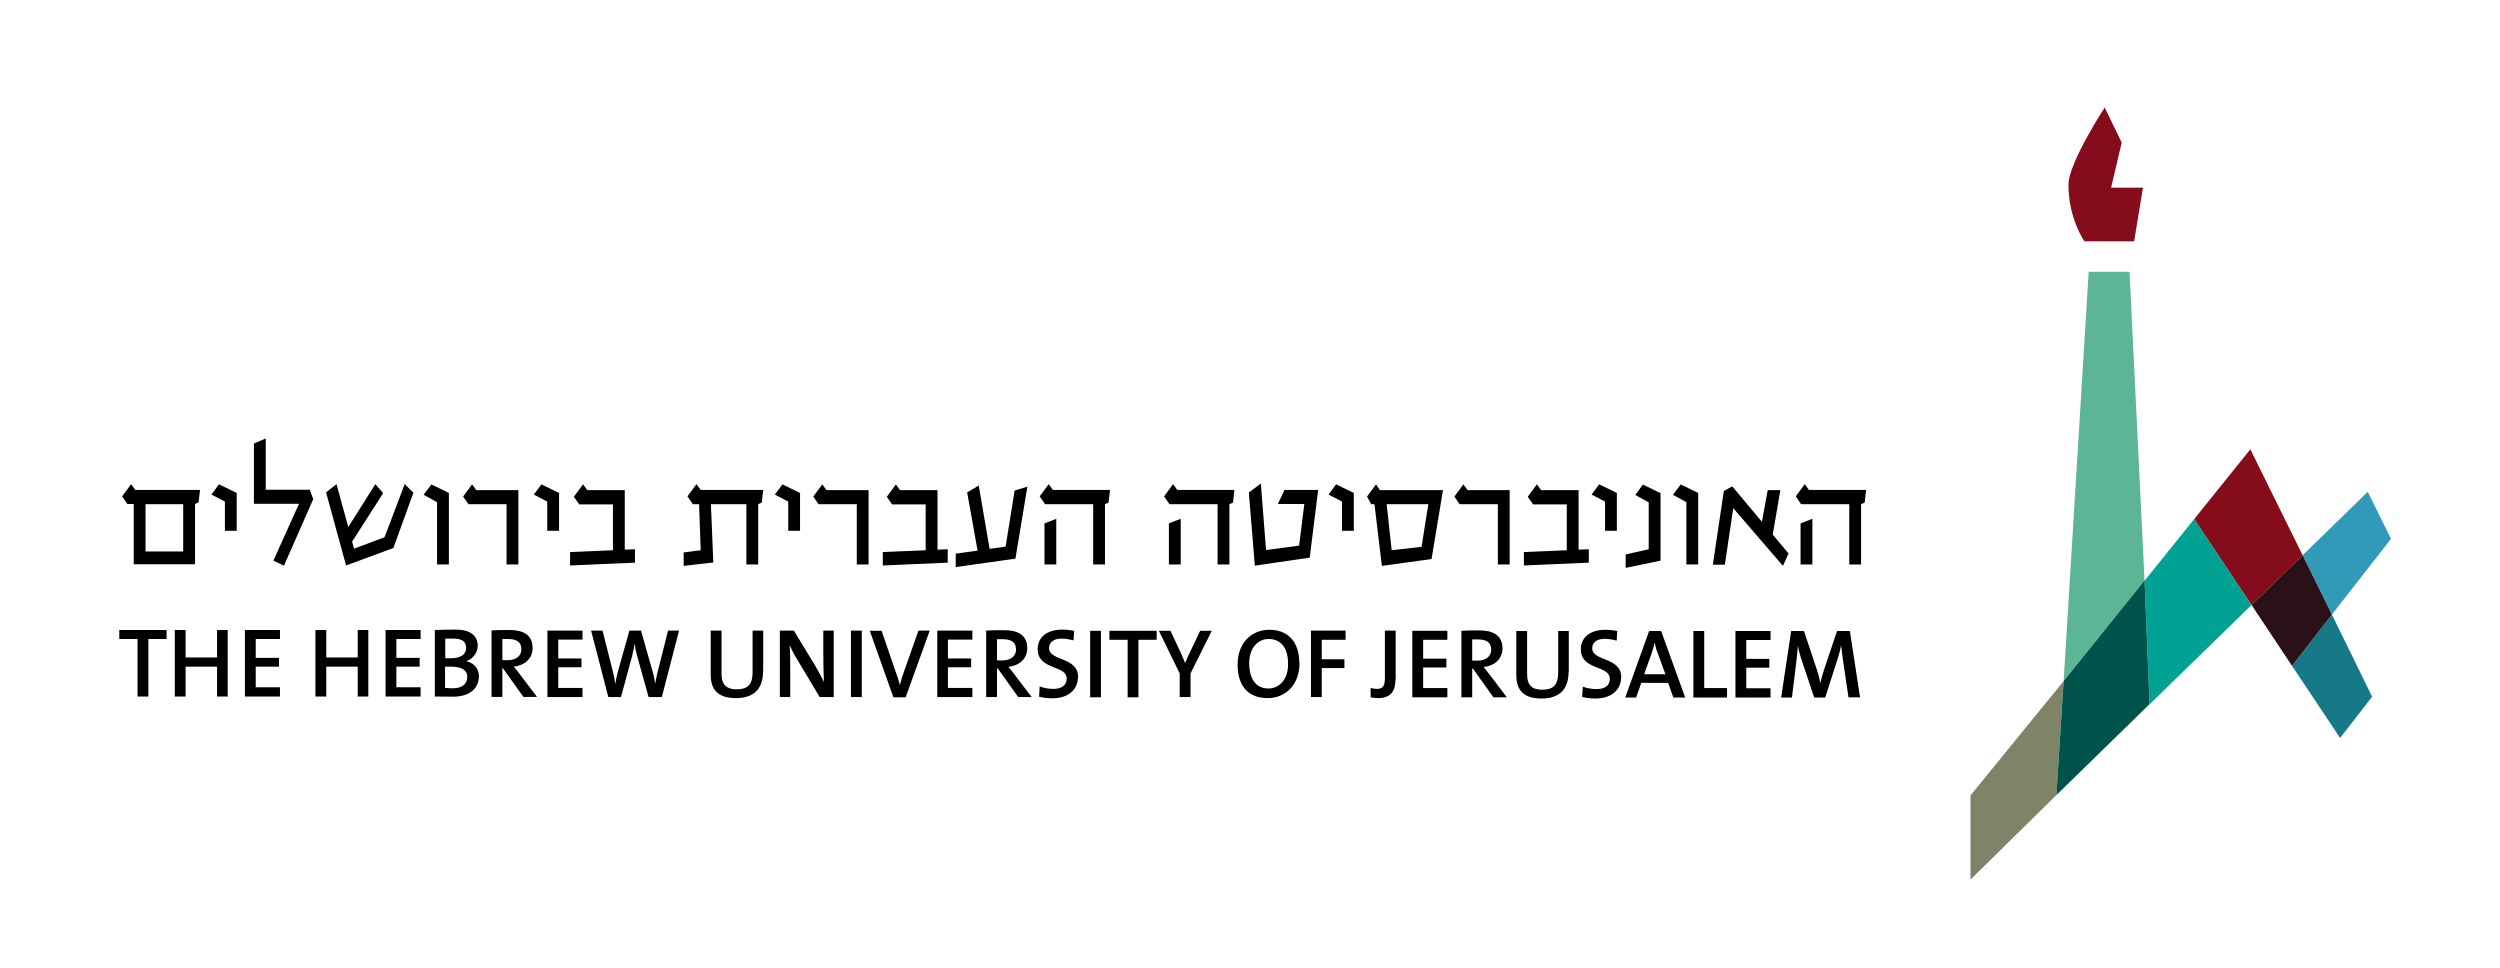 <svg width="93" height="36" viewBox="0 0 93 36" fill="none" xmlns="http://www.w3.org/2000/svg">
<g clip-path="url(#clip0_4_15544)">
<path d="M7.441 18.226H5.034L4.878 18.01L4.542 18.465L4.736 18.748H4.974V20.991H7.255V18.748L7.389 18.688L7.441 18.219V18.226ZM6.815 20.514H5.414V18.755H6.815V20.514ZM8.149 18.018L8.805 18.338V19.747H8.366V18.659L7.866 18.398L8.149 18.01V18.018ZM9.446 16.497L9.886 16.311V18.219H11.525L11.652 18.569L10.564 21.043L10.169 20.857L11.123 18.741H9.446V16.49V16.497ZM15.051 18.018L14.305 19.985L13.172 20.41L13.098 20.149L14.253 18.346L13.963 18.01L12.956 19.605L12.517 18.01L12.129 18.316L12.874 21.036L14.633 20.387L15.379 18.331L15.043 17.995L15.051 18.018ZM16.042 18.018L16.698 18.338V20.999H16.258V18.681L15.759 18.405L16.049 18.018H16.042ZM17.428 18.755L17.227 18.472L17.562 18.018L17.719 18.234H19.284V20.999H18.844V18.755H17.421H17.428ZM20.141 18.018L20.797 18.338V19.747H20.357V18.659L19.858 18.398L20.148 18.01L20.141 18.018ZM21.691 18.018L21.848 18.234H23.241V20.447L23.621 20.432V20.931L21.207 21.036V20.537L22.802 20.469V18.763H21.549L21.348 18.48L21.684 18.025L21.691 18.018ZM25.768 18.755H26.006L26.066 20.469L25.432 20.551V21.051L26.535 20.924L26.446 18.755H27.765V20.999H28.205V18.755L28.339 18.696L28.391 18.226H26.066L25.909 18.01L25.574 18.465L25.768 18.748V18.755ZM29.107 18.018L29.762 18.338V19.747H29.323V18.659L28.823 18.398L29.114 18.01L29.107 18.018ZM30.448 18.755L30.254 18.472L30.59 18.018L30.746 18.234H32.311V20.999H31.872V18.755H30.448ZM33.325 18.018L33.481 18.234H34.875V20.447L35.255 20.432V20.931L32.84 21.036V20.537L34.435 20.469V18.763H33.183L32.989 18.48L33.325 18.025V18.018ZM38.229 18.1L37.744 18.249L37.409 20.335L36.813 20.417L36.41 18.062L35.978 18.316L36.366 20.484L35.553 20.596V21.095L37.774 20.782L38.221 18.092L38.229 18.1ZM38.87 18.755H40.666V20.999H41.105V18.755L41.24 18.696L41.292 18.226H39.168L39.011 18.01L38.676 18.465L38.87 18.748V18.755ZM39.294 19.299V20.999H38.855V19.471L39.294 19.299ZM43.498 18.755H45.294V20.999H45.734V18.755L45.868 18.696L45.92 18.226H43.796L43.639 18.01L43.304 18.465L43.498 18.748V18.755ZM43.923 19.299V20.999H43.483V19.471L43.923 19.299ZM46.457 18.323L46.68 21.043L48.722 20.745L49.035 18.226H47.783L47.537 18.748H48.521L48.327 20.298L47.097 20.462L46.904 17.988L46.464 18.316L46.457 18.323ZM49.706 18.018L50.362 18.338V19.747H49.922V18.659L49.423 18.398L49.706 18.01V18.018ZM51.331 18.234H53.678L53.254 20.797L51.405 21.051L51.13 18.755H51.01L50.854 18.472L51.189 18.018L51.331 18.234ZM52.881 20.35L53.134 18.755H51.584L51.77 20.469L52.881 20.343V20.35ZM54.297 18.755L54.103 18.472L54.438 18.018L54.595 18.234H56.16V20.999H55.72V18.755H54.297ZM57.174 18.018L57.33 18.234H58.724V20.447L59.104 20.432V20.931L56.689 21.036V20.537L58.284 20.469V18.763H57.032L56.831 18.48L57.166 18.025L57.174 18.018ZM59.492 18.018L60.147 18.338V19.747H59.708V18.659L59.208 18.398L59.492 18.01V18.018ZM61.772 18.338V20.857L60.475 21.125V20.626L61.332 20.432V18.688L60.833 18.413L61.116 18.025L61.772 18.346V18.338ZM62.517 18.018L63.173 18.338V20.999H62.733V18.681L62.234 18.405L62.525 18.018H62.517ZM65.946 19.888L66.229 18.234H65.759L65.543 19.411L64.44 18.092L64.127 18.264L63.717 21.006H64.164L64.477 18.904L66.326 21.051L66.534 20.589L65.946 19.888ZM66.996 18.755H68.793V20.999H69.232V18.755L69.366 18.696L69.419 18.226H67.294L67.138 18.01L66.803 18.465L66.996 18.748V18.755ZM67.421 19.299V20.999H66.981V19.471L67.421 19.299Z" fill="black"/>
<path d="M6.197 23.771V23.436H4.438V23.771H5.116V25.91H5.519V23.771H6.197ZM8.47 25.91V23.436H8.075V24.457H6.905V23.436H6.502V25.91H6.905V24.8H8.075V25.91H8.47ZM10.415 25.91V25.567H9.513V24.8H10.378V24.472H9.513V23.771H10.415V23.436H9.111V25.91H10.415ZM13.702 25.91V23.436H13.307V24.457H12.137V23.436H11.734V25.91H12.137V24.8H13.307V25.91H13.702ZM15.647 25.91V25.567H14.745V24.8H15.61V24.472H14.745V23.771H15.647V23.436H14.343V25.91H15.647ZM17.816 25.165C17.816 24.911 17.666 24.665 17.346 24.598C17.599 24.502 17.771 24.278 17.771 24.024C17.771 23.645 17.495 23.421 16.951 23.421C16.653 23.421 16.37 23.428 16.176 23.436V25.91C16.452 25.91 16.698 25.917 16.847 25.917C17.607 25.917 17.816 25.485 17.816 25.157M17.346 24.084C17.346 24.33 17.152 24.487 16.78 24.487C16.698 24.487 16.631 24.487 16.564 24.487V23.756C16.66 23.756 16.765 23.756 16.877 23.756C17.227 23.756 17.339 23.898 17.339 24.099M17.383 25.18C17.383 25.426 17.212 25.604 16.847 25.604C16.72 25.604 16.623 25.597 16.556 25.59V24.8C16.608 24.8 16.742 24.8 16.78 24.8C17.13 24.8 17.383 24.904 17.383 25.187M19.977 25.925L19.321 25.06C19.261 24.978 19.179 24.882 19.112 24.8C19.515 24.755 19.813 24.502 19.813 24.107C19.813 23.615 19.463 23.436 18.948 23.436C18.673 23.436 18.464 23.436 18.285 23.451V25.925H18.688V24.852H18.703L19.47 25.925H19.969H19.977ZM19.396 24.151C19.396 24.397 19.202 24.561 18.881 24.561C18.792 24.561 18.725 24.561 18.688 24.554V23.771C18.747 23.771 18.822 23.771 18.896 23.771C19.232 23.771 19.396 23.89 19.396 24.159M21.669 25.932V25.59H20.767V24.822H21.631V24.494H20.767V23.794H21.669V23.458H20.364V25.932H21.669ZM25.253 23.458H24.851L24.463 25.001C24.426 25.135 24.404 25.276 24.374 25.433C24.352 25.276 24.314 25.113 24.277 24.978L23.845 23.458H23.413L22.988 24.978C22.943 25.128 22.913 25.284 22.891 25.448C22.869 25.284 22.839 25.128 22.794 24.963L22.414 23.458H21.989L22.63 25.932H23.1L23.517 24.397C23.554 24.241 23.584 24.092 23.606 23.943C23.629 24.099 23.659 24.256 23.703 24.405L24.128 25.932H24.62L25.261 23.458H25.253ZM28.391 24.978V23.458H27.996V25.008C27.996 25.47 27.81 25.642 27.407 25.642C26.953 25.642 26.841 25.396 26.841 25.06V23.458H26.438V25.09C26.438 25.545 26.602 25.97 27.378 25.97C28.026 25.97 28.384 25.642 28.384 24.978M31.014 25.932V23.458H30.627V24.189C30.627 24.554 30.634 25.083 30.649 25.366C30.56 25.187 30.456 24.986 30.351 24.807L29.531 23.458H29.01V25.932H29.397V25.098C29.397 24.747 29.397 24.241 29.375 24.002C29.449 24.166 29.539 24.345 29.651 24.524L30.493 25.932H31.007H31.014ZM32.058 23.458H31.655V25.932H32.058V23.458ZM34.577 23.458H34.167L33.638 24.956C33.563 25.157 33.519 25.314 33.474 25.485C33.429 25.299 33.37 25.128 33.317 24.986L32.796 23.466H32.356L33.235 25.94H33.69L34.584 23.466L34.577 23.458ZM36.172 25.932V25.59H35.263V24.822H36.127V24.494H35.263V23.794H36.172V23.458H34.867V25.932H36.172ZM38.378 25.932L37.722 25.068C37.662 24.986 37.58 24.889 37.513 24.807C37.916 24.762 38.214 24.509 38.214 24.114C38.214 23.622 37.864 23.443 37.349 23.443C37.074 23.443 36.865 23.443 36.686 23.458V25.932H37.088V24.859H37.111L37.878 25.932H38.378ZM37.797 24.159C37.797 24.405 37.603 24.569 37.282 24.569C37.193 24.569 37.126 24.569 37.088 24.561V23.779C37.148 23.779 37.223 23.779 37.297 23.779C37.633 23.779 37.797 23.898 37.797 24.166M40.107 25.195C40.107 24.419 39.026 24.606 39.026 24.107C39.026 23.905 39.183 23.756 39.488 23.756C39.637 23.756 39.794 23.786 39.935 23.823L39.958 23.466C39.809 23.436 39.66 23.421 39.511 23.421C38.937 23.421 38.601 23.719 38.601 24.144C38.601 24.941 39.682 24.725 39.682 25.247C39.682 25.515 39.458 25.627 39.19 25.627C39.011 25.627 38.818 25.59 38.676 25.537L38.654 25.917C38.795 25.955 38.974 25.977 39.153 25.977C39.742 25.977 40.099 25.649 40.099 25.195M40.956 23.466H40.554V25.94H40.956V23.466ZM43.028 23.801V23.466H41.27V23.801H41.948V25.94H42.35V23.801H43.036H43.028ZM45.07 23.466H44.646L44.295 24.203C44.221 24.36 44.146 24.516 44.087 24.665C44.034 24.531 43.975 24.397 43.908 24.248L43.542 23.466H43.11L43.885 25.053V25.932H44.288V25.053L45.078 23.466H45.07ZM48.335 24.673C48.335 23.846 47.888 23.428 47.224 23.428C46.561 23.428 46.039 23.905 46.039 24.725C46.039 25.485 46.404 25.97 47.157 25.97C47.813 25.97 48.342 25.485 48.342 24.665M47.917 24.703C47.917 25.321 47.552 25.612 47.187 25.612C46.703 25.612 46.471 25.232 46.471 24.673C46.471 24.077 46.814 23.771 47.194 23.771C47.657 23.771 47.917 24.107 47.917 24.703ZM50.056 23.794V23.458H48.767V25.932H49.169V24.852H50.012V24.524H49.169V23.801H50.056V23.794ZM51.919 25.262V23.458H51.517V25.247C51.517 25.545 51.413 25.627 51.226 25.627C51.137 25.627 51.047 25.612 50.988 25.59V25.94C51.062 25.955 51.159 25.97 51.271 25.97C51.748 25.97 51.912 25.686 51.912 25.276M53.842 25.94V25.597H52.941V24.829H53.805V24.502H52.941V23.801H53.842V23.466H52.538V25.94H53.842ZM56.056 25.94L55.4 25.075C55.34 24.993 55.258 24.896 55.191 24.814C55.594 24.77 55.892 24.516 55.892 24.121C55.892 23.63 55.541 23.451 55.027 23.451C54.752 23.451 54.543 23.451 54.364 23.466V25.94H54.766V24.867H54.789L55.556 25.94H56.056ZM55.474 24.166C55.474 24.412 55.281 24.576 54.96 24.576C54.871 24.576 54.804 24.576 54.766 24.569V23.786C54.826 23.786 54.901 23.786 54.975 23.786C55.31 23.786 55.474 23.905 55.474 24.174M58.359 24.993V23.473H57.964V25.023C57.964 25.485 57.777 25.657 57.375 25.657C56.913 25.657 56.809 25.411 56.809 25.075V23.473H56.406V25.105C56.406 25.56 56.57 25.985 57.345 25.985C57.993 25.985 58.351 25.657 58.351 24.993M60.311 25.202C60.311 24.427 59.231 24.613 59.231 24.114C59.231 23.913 59.387 23.764 59.693 23.764C59.842 23.764 59.998 23.794 60.14 23.831L60.162 23.473C60.013 23.443 59.864 23.428 59.715 23.428C59.141 23.428 58.806 23.726 58.806 24.151C58.806 24.949 59.886 24.733 59.886 25.254C59.886 25.523 59.67 25.634 59.395 25.634C59.216 25.634 59.022 25.597 58.88 25.545L58.858 25.925C59 25.962 59.178 25.985 59.357 25.985C59.946 25.985 60.304 25.657 60.304 25.202M62.689 25.947L61.794 23.473H61.347L60.46 25.947H60.863L61.057 25.403H62.055L62.249 25.947H62.689ZM61.951 25.083H61.161L61.437 24.315C61.481 24.181 61.526 24.047 61.548 23.92H61.556C61.586 24.054 61.615 24.174 61.668 24.3L61.951 25.075V25.083ZM64.246 25.947V25.597H63.397V23.473H62.994V25.947H64.246ZM65.864 25.947V25.604H64.962V24.837H65.819V24.509H64.962V23.808H65.864V23.473H64.559V25.947H65.864ZM69.195 25.947L68.815 23.473H68.338L67.853 24.919C67.794 25.105 67.757 25.224 67.719 25.411C67.689 25.247 67.645 25.083 67.585 24.904L67.108 23.473H66.631L66.259 25.947H66.661L66.817 24.665C66.84 24.427 66.87 24.233 66.885 24.024C66.914 24.203 66.974 24.419 67.041 24.613L67.488 25.947H67.898L68.36 24.509C68.42 24.33 68.457 24.166 68.487 24.024H68.494C68.509 24.189 68.532 24.367 68.569 24.628L68.763 25.94H69.188L69.195 25.947Z" fill="black"/>
<path d="M85.263 24.77L87.052 27.453L88.244 25.917L86.746 22.862L85.263 24.77Z" fill="#157987"/>
<path d="M76.767 25.336L73.302 29.591V32.721L76.499 29.576L76.767 25.336Z" fill="#7F8367"/>
<path d="M79.778 21.602L79.964 26.201L83.758 22.504L81.626 19.307L79.778 21.602Z" fill="#00A294"/>
<path d="M83.713 16.714L81.626 19.307L83.758 22.504L85.658 20.656L83.713 16.714Z" fill="#850C1B"/>
<path d="M88.945 20.045L88.08 18.294L85.658 20.656L86.746 22.862L88.945 20.045Z" fill="#329AB9"/>
<path d="M85.263 24.77L86.746 22.862L85.658 20.656L83.758 22.504L85.263 24.77Z" fill="#2A1017"/>
<path d="M79.219 10.111H77.699L76.767 25.336L79.778 21.602L79.219 10.111Z" fill="#5CB696"/>
<path d="M76.767 25.336L76.499 29.576L79.964 26.193L79.778 21.595L76.767 25.336Z" fill="#00534B"/>
<path d="M78.928 5.304L78.295 4C78.295 4 76.946 6.064 76.946 6.869C76.946 8.143 77.542 8.978 77.542 8.978H79.39L79.718 6.981H78.533L78.928 5.304Z" fill="#850C1B"/>
</g>
<defs>
<clipPath id="clip0_4_15544">
<rect width="84.507" height="28.721" fill="white" transform="translate(4.438 4)"/>
</clipPath>
</defs>
</svg>
